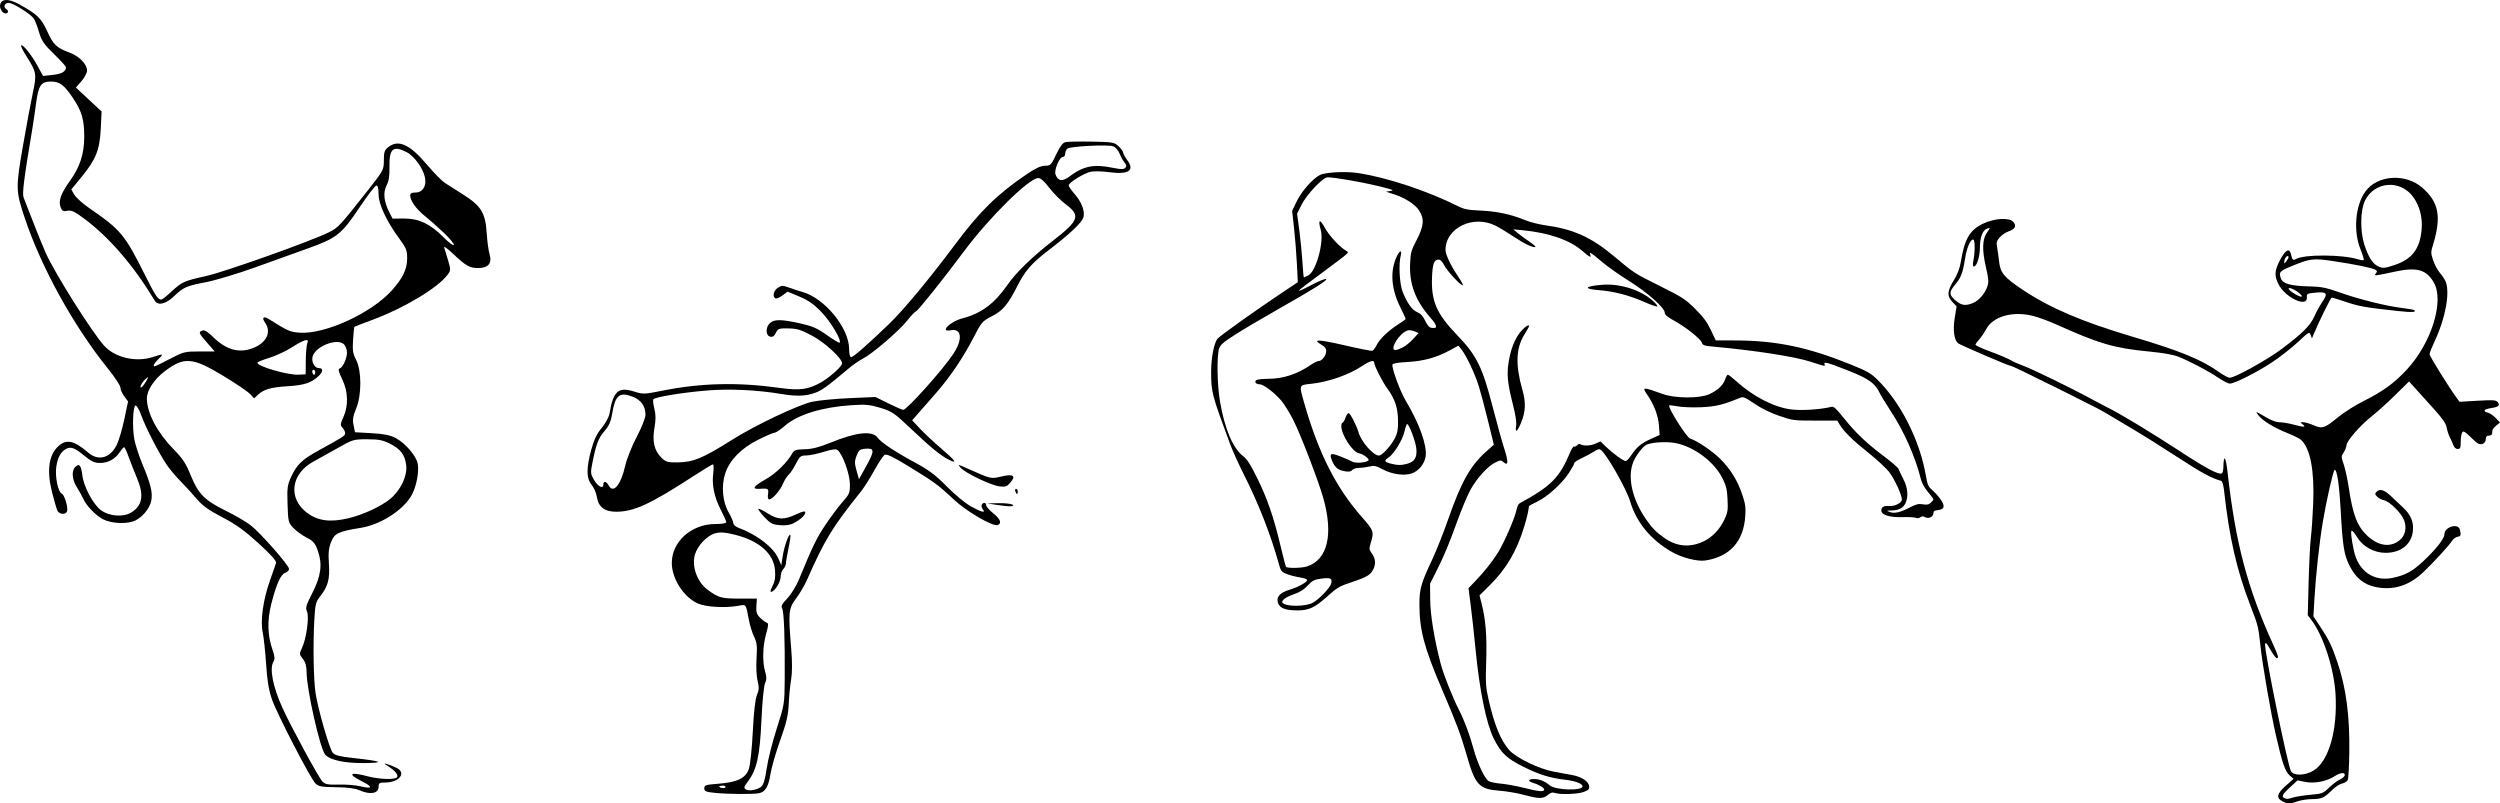 <?xml version="1.0" encoding="UTF-8" standalone="no"?>
<!-- Created with Inkscape (http://www.inkscape.org/) -->

<svg
   xmlns:dc="http://purl.org/dc/elements/1.1/"
   xmlns:cc="http://creativecommons.org/ns#"
   xmlns:rdf="http://www.w3.org/1999/02/22-rdf-syntax-ns#"
   xmlns:svg="http://www.w3.org/2000/svg"
   xmlns="http://www.w3.org/2000/svg"
   xmlns:sodipodi="http://sodipodi.sourceforge.net/DTD/sodipodi-0.dtd"
   xmlns:inkscape="http://www.inkscape.org/namespaces/inkscape"
   width="317.442mm"
   height="102.012mm"
   viewBox="0 0 317.442 102.012"
   version="1.1"
   id="svg1881"
   inkscape:version="0.91 r13725"
   sodipodi:docname="capoeira-isolated.svg">
  <defs
     id="defs1875">
    <linearGradient
       id="linearGradient4416">
      <stop
         id="stop4418"
         offset="0"
         style="stop-color:#ffffff;stop-opacity:0.2;" />
      <stop
         style="stop-color:#ffffff;stop-opacity:0.7;"
         offset="0.5"
         id="stop4424" />
      <stop
         id="stop4420"
         offset="1"
         style="stop-color:#ffffff;stop-opacity:0.2;" />
    </linearGradient>
    <linearGradient
       id="linearGradient4430">
      <stop
         id="stop4432"
         offset="0"
         style="stop-color:#d8b880;stop-opacity:1;" />
      <stop
         style="stop-color:#e9d7b8;stop-opacity:1;"
         offset="0.5"
         id="stop4438" />
      <stop
         id="stop4434"
         offset="1"
         style="stop-color:#d8b880;stop-opacity:1;" />
    </linearGradient>
    <linearGradient
       id="linearGradient4440">
      <stop
         id="stop4442"
         offset="0"
         style="stop-color:#cccccc;stop-opacity:1;" />
      <stop
         id="stop4444"
         offset="1"
         style="stop-color:#eeeeee;stop-opacity:1;" />
    </linearGradient>
    <linearGradient
       id="linearGradient4450">
      <stop
         id="stop4452"
         offset="0"
         style="stop-color:#dba27c;stop-opacity:1;" />
      <stop
         id="stop4454"
         offset="1"
         style="stop-color:#c87137;stop-opacity:1;" />
    </linearGradient>
    <linearGradient
       id="linearGradient4386">
      <stop
         id="stop4388"
         offset="0"
         style="stop-color:#ffffff;stop-opacity:0.3;" />
      <stop
         id="stop4390"
         offset="1"
         style="stop-color:#ffffff;stop-opacity:0;" />
    </linearGradient>
    <linearGradient
       id="linearGradient4374">
      <stop
         id="stop4376"
         offset="0"
         style="stop-color:#bd9566;stop-opacity:1;" />
      <stop
         id="stop4378"
         offset="1"
         style="stop-color:#60472a;stop-opacity:1;" />
    </linearGradient>
    <linearGradient
       id="linearGradient4289">
      <stop
         id="stop4291"
         offset="0"
         style="stop-color:#939393;stop-opacity:1;" />
      <stop
         id="stop4293"
         offset="1"
         style="stop-color:#000000;stop-opacity:1;" />
    </linearGradient>
    <linearGradient
       id="linearGradient4400">
      <stop
         id="stop4402"
         offset="0"
         style="stop-color:#b88e80;stop-opacity:1;" />
      <stop
         style="stop-color:#a07466;stop-opacity:1;"
         offset="0.5"
         id="stop4414" />
      <stop
         id="stop4404"
         offset="1"
         style="stop-color:#674439;stop-opacity:1;" />
    </linearGradient>
    <pattern
       id="WMFhbasepattern"
       patternUnits="userSpaceOnUse"
       width="6"
       height="6"
       x="0"
       y="0" />
    <pattern
       id="WMFhbasepattern-3"
       patternUnits="userSpaceOnUse"
       width="6"
       height="6"
       x="0"
       y="0" />
    <pattern
       id="WMFhbasepattern-6"
       patternUnits="userSpaceOnUse"
       width="6"
       height="6"
       x="0"
       y="0" />
    <pattern
       id="WMFhbasepattern-7"
       patternUnits="userSpaceOnUse"
       width="6"
       height="6"
       x="0"
       y="0" />
  </defs>
  <sodipodi:namedview
     id="base"
     pagecolor="#ffffff"
     bordercolor="#666666"
     borderopacity="1.0"
     inkscape:pageopacity="0.0"
     inkscape:pageshadow="2"
     inkscape:zoom="0.7"
     inkscape:cx="476.91755"
     inkscape:cy="49.688849"
     inkscape:document-units="mm"
     inkscape:current-layer="layer1"
     showgrid="false"
     objecttolerance="1"
     guidetolerance="2"
     inkscape:window-width="1916"
     inkscape:window-height="1035"
     inkscape:window-x="4"
     inkscape:window-y="1"
     inkscape:window-maximized="1"
     fit-margin-top="0"
     fit-margin-left="0"
     fit-margin-right="0"
     fit-margin-bottom="0"
     showguides="true"
     inkscape:guide-bbox="true" />
  <g
     inkscape:label="Camada 1"
     inkscape:groupmode="layer"
     id="layer1"
     transform="translate(8.334,10.28)">
    <path
       id="path1648"
       style="fill:#000000;stroke-width:0.044"
       d="m 169.787,33.831 c 0.362,-0.185 0.96,-0.67 1.33,-1.08 l 0.672,-0.744 -0.51,-0.216 c -0.28,-0.119 -0.667,-0.172 -0.858,-0.119 -1.032,0.288 -2.411,2.495 -1.559,2.495 0.147,0 0.564,-0.151 0.926,-0.335 z m 0.592,14.77 c 0.92,-0.255 1.244,-0.819 1.125,-1.954 -0.093,-0.891 -0.922,-3.083 -1.166,-3.083 -0.068,0 -0.22,0.43 -0.337,0.955 -0.236,1.054 -1.333,2.844 -2.019,3.293 -0.594,0.389 -0.545,0.56 0.22,0.763 0.884,0.235 1.402,0.241 2.177,0.029 z m 37.66,9.833 c 1.097,-0.533 2.043,-1.548 2.623,-2.815 0.385,-0.842 0.427,-1.128 0.363,-2.479 -0.061,-1.279 -0.164,-1.712 -0.632,-2.662 -1.025,-2.081 -3.547,-3.996 -5.911,-4.487 -1.103,-0.229 -3.02,-0.13 -3.729,0.193 -0.471,0.214 -1.298,1.271 -1.668,2.13 -0.808,1.875 -0.218,4.685 1.519,7.243 0.807,1.188 1.322,1.717 2.429,2.491 1.571,1.099 3.27,1.231 5.006,0.387 z m -50.391,3.205 c 2.597,-0.87 3.347,-4.039 2.05,-8.665 -0.61,-2.174 -2.913,-8.162 -3.825,-9.944 -0.469,-0.916 -1.141,-2.002 -1.493,-2.414 -0.902,-1.054 -2.275,-2.099 -2.758,-2.099 -0.493,0 -0.742,-0.328 -0.409,-0.539 0.132,-0.084 0.777,-0.153 1.433,-0.155 1.953,-0.006 3.709,-0.574 5.451,-1.767 0.4,-0.274 0.857,-0.498 1.016,-0.498 0.409,0 0.941,-0.699 0.948,-1.245 0.008,-0.349 -0.148,-0.552 -0.629,-0.836 -1.195,-0.705 -0.347,-0.678 2.984,0.093 1.819,0.422 3.401,0.732 3.516,0.689 0.115,-0.041 0.364,-0.379 0.551,-0.747 0.4,-0.785 1.481,-1.814 2.763,-2.631 0.503,-0.321 0.914,-0.621 0.914,-0.668 0,-0.047 -0.316,-0.724 -0.702,-1.505 -1.16,-2.343 -1.306,-4.592 -0.421,-6.457 0.372,-0.785 0.68,-0.818 0.485,-0.053 -0.282,1.108 -0.141,3.628 0.26,4.61 0.59,1.446 1.193,2.28 1.849,2.554 0.438,0.183 0.707,0.476 1,1.09 0.288,0.602 0.517,0.856 0.813,0.898 0.807,0.115 0.764,-0.249 -0.154,-1.297 -1.914,-2.185 -2.697,-4.283 -2.573,-6.889 0.066,-1.392 0.139,-1.653 0.823,-2.96 0.937,-1.789 1.012,-2.709 0.307,-3.774 -0.526,-0.795 -1.798,-1.602 -3.25,-2.064 l -0.955,-0.304 0.607,-0.095 c 0.513,-0.08 0.258,-0.179 -1.655,-0.641 -2.127,-0.514 -5.487,-1.091 -6.349,-1.091 -0.597,0 -2.634,2.143 -3.312,3.483 l -0.571,1.129 0.282,2.088 c 0.154,1.149 0.334,2.969 0.398,4.046 0.064,1.077 0.149,1.958 0.188,1.958 0.04,0 0.293,-0.115 0.563,-0.255 0.985,-0.509 2.006,-4.222 1.58,-5.744 -0.377,-1.348 -0.132,-1.501 0.505,-0.315 0.531,0.988 1.906,2.478 2.702,2.927 0.295,0.166 0.298,0.204 0.042,0.46 -0.154,0.154 -1.574,1.234 -3.157,2.4 -1.583,1.166 -2.877,2.151 -2.877,2.188 0,0.113 0.548,-0.13 1.884,-0.835 0.701,-0.37 1.406,-0.647 1.566,-0.615 0.353,0.07 -1.619,1.311 -6.262,3.939 -1.851,1.048 -4.208,2.442 -5.236,3.098 -1.55,0.988 -1.905,1.297 -2.077,1.801 -0.304,0.893 -0.253,4.505 0.093,6.588 0.591,3.554 1.647,6.065 2.977,7.08 0.481,0.367 0.914,1.044 1.749,2.734 1.295,2.621 2.101,4.951 2.958,8.552 0.34,1.425 0.659,2.658 0.71,2.741 0.134,0.217 2.007,0.185 2.7,-0.047 z m 0.682,4.634 c 0.775,-0.401 2.23,-1.912 2.368,-2.458 0.164,-0.655 -0.09,-0.781 -1.256,-0.621 -0.914,0.125 -1.122,0.231 -1.729,0.878 -0.498,0.531 -1.001,0.844 -1.805,1.122 -1.045,0.361 -1.631,0.83 -1.368,1.093 0.475,0.476 2.862,0.467 3.791,-0.018 z m 42.111,-38.214 c -1.868,-0.829 -3.854,-1.349 -5.697,-1.49 -2.087,-0.161 -1.901,-0.507 0.371,-0.689 2.244,-0.18 4.865,0.648 6.423,2.031 0.389,0.345 0.634,0.667 0.545,0.716 -0.09,0.047 -0.828,-0.207 -1.642,-0.567 z M 184.181,43.782 c 0.07,-0.442 -0.066,-1.327 -0.422,-2.741 -0.708,-2.814 -0.798,-3.869 -0.482,-5.632 0.297,-1.658 0.889,-2.995 1.688,-3.812 0.51,-0.522 0.856,-0.707 0.856,-0.458 0,0.058 -0.279,0.556 -0.619,1.107 -1.043,1.69 -1.12,3.844 -0.245,6.903 0.47,1.643 0.439,2.775 -0.112,4.152 -0.502,1.255 -0.825,1.488 -0.665,0.48 z m 3.555,46.181 c 0,-0.231 -0.691,-0.632 -1.523,-0.882 -0.593,-0.179 -0.468,-0.443 0.21,-0.443 0.719,0 1.417,0.276 2.009,0.795 0.715,0.626 4.177,0.737 4.177,0.133 0,-0.337 -0.91,-0.686 -2.175,-0.833 -1.947,-0.227 -3.301,-0.644 -5.293,-1.632 -2.145,-1.064 -2.856,-1.733 -3.781,-3.557 -0.952,-1.878 -1.814,-6.063 -2.322,-11.263 -0.192,-1.962 -0.474,-4.536 -0.628,-5.72 l -0.279,-2.153 0.856,-0.893 c 1.143,-1.191 2.121,-2.42 2.882,-3.622 0.766,-1.208 2.197,-4.505 2.359,-5.433 0.065,-0.373 0.235,-0.742 0.377,-0.82 4.034,-2.202 5.085,-3.261 6.427,-6.477 0.193,-0.462 0.422,-0.795 0.509,-0.741 0.087,0.053 0.254,-0.023 0.372,-0.159 0.117,-0.142 0.294,-0.207 0.393,-0.146 0.402,0.249 1.3,0.224 1.92,-0.053 l 0.659,-0.294 0.733,0.704 c 0.885,0.851 2.185,1.791 2.476,1.791 0.116,0 0.427,-0.326 0.691,-0.724 0.699,-1.057 1.26,-1.524 2.506,-2.087 l 1.111,-0.502 -0.085,-1.188 c -0.089,-1.246 -0.629,-2.673 -1.475,-3.899 -0.713,-1.033 -0.607,-1.04 1.949,-0.116 1.575,0.57 4.704,0.581 5.917,0.023 1.084,-0.499 1.762,-1.137 2.011,-1.89 0.105,-0.319 0.263,-0.581 0.35,-0.581 0.087,0 0.576,0.378 1.087,0.841 2.135,1.933 4.742,3.276 6.919,3.564 1.309,0.173 3.844,0.012 5.135,-0.331 0.292,-0.077 0.595,0.199 1.592,1.447 1.494,1.871 2.899,3.204 5.153,4.891 0.937,0.701 1.743,1.406 1.791,1.566 0.047,0.161 0.318,0.732 0.599,1.271 0.584,1.119 0.674,2.29 0.241,3.126 -0.304,0.587 -0.845,0.849 -1.787,0.865 -0.605,0.012 -0.617,0.023 -0.206,0.185 0.59,0.235 1.365,0.065 2.555,-0.56 0.812,-0.427 1.121,-0.504 1.668,-0.411 0.511,0.086 0.752,0.041 1.009,-0.192 0.186,-0.168 0.337,-0.367 0.337,-0.442 0,-0.075 -0.311,-0.495 -0.691,-0.934 -0.389,-0.45 -0.77,-1.119 -0.873,-1.533 -0.723,-2.918 -2.142,-6.13 -3.876,-8.77 -0.618,-0.941 -1.255,-1.991 -1.415,-2.334 -0.535,-1.143 -1.425,-1.773 -3.848,-2.728 -2.793,-1.1 -3.263,-1.228 -3.119,-0.853 0.113,0.296 0.136,0.299 -1.754,-0.312 -2.055,-0.664 -7.163,-1.455 -12.497,-1.934 -1.02,-0.092 -1.205,-0.161 -1.334,-0.5 -0.196,-0.514 -2.043,-1.976 -3.528,-2.792 -0.847,-0.466 -1.175,-0.743 -1.175,-0.995 0,-0.628 -2.214,-2.597 -4.554,-4.05 -1.213,-0.753 -2.779,-1.863 -3.481,-2.465 -1.313,-1.128 -1.599,-1.298 -1.425,-0.846 0.163,0.425 -0.096,0.304 -0.942,-0.441 -1.627,-1.432 -4.282,-2.358 -7.696,-2.685 l -1.131,-0.109 0.522,0.447 c 0.287,0.247 0.939,0.727 1.448,1.069 0.509,0.341 0.886,0.66 0.838,0.708 -0.19,0.19 -1.374,-0.361 -2.736,-1.273 -0.788,-0.528 -1.826,-1.159 -2.308,-1.402 -2.848,-1.443 -6.381,0.262 -6.376,3.076 10e-4,0.575 0.673,1.995 1.568,3.313 0.398,0.586 0.681,1.107 0.629,1.158 -0.165,0.165 -1.974,-1.773 -2.358,-2.527 -0.234,-0.459 -0.49,-0.726 -0.694,-0.726 -0.6,0 -0.787,0.494 -0.858,2.259 -0.121,3.016 0.581,4.628 3.199,7.343 2.464,2.556 3.201,4.045 4.504,9.106 0.517,2.01 1.18,4.397 1.472,5.305 0.547,1.7 0.509,2.257 -0.116,1.692 -0.296,-0.267 -0.366,-0.263 -1.047,0.074 -0.941,0.466 -2.295,1.953 -3.118,3.425 -0.357,0.638 -1.091,2.375 -1.63,3.86 -1.173,3.227 -1.685,4.451 -2.727,6.527 l -0.786,1.565 0.016,2.009 c 0.016,1.945 0.51,4.981 1.334,8.161 0.334,1.29 1.516,4.28 2.274,5.756 0.73,1.42 1.366,3.12 1.922,5.134 0.5,1.811 1.39,3.691 1.896,4.005 0.193,0.12 0.898,0.266 1.568,0.325 0.67,0.06 1.962,0.295 2.871,0.524 1.966,0.495 2.61,0.547 2.61,0.213 z m -2.61,0.676 c -0.814,-0.219 -2.194,-0.452 -3.067,-0.518 -2.595,-0.196 -3.077,-0.719 -4.157,-4.508 -0.737,-2.585 -1.269,-4.002 -3.178,-8.461 -2.234,-5.218 -2.825,-7.462 -2.825,-10.731 0,-1.906 0.214,-2.652 1.62,-5.639 0.521,-1.107 1.437,-3.417 2.036,-5.134 1.651,-4.734 2.807,-6.795 4.809,-8.58 l 0.987,-0.88 -0.737,-3.009 c -0.405,-1.655 -0.931,-3.635 -1.168,-4.401 -0.483,-1.559 -1.595,-3.919 -2.2,-4.673 l -0.398,-0.496 -1.125,0.612 c -1.67,0.908 -3.295,1.352 -5.361,1.465 -1.202,0.065 -1.827,0.171 -1.883,0.315 -0.143,0.373 0.969,3.416 1.682,4.604 1.732,2.885 2.734,5.693 2.527,7.079 -0.141,0.941 -0.906,1.867 -1.779,2.155 -0.966,0.319 -2.478,0.107 -3.65,-0.511 -0.9,-0.476 -1.094,-0.517 -1.711,-0.37 -0.383,0.091 -0.98,0.168 -1.327,0.17 -0.355,0.002 -0.73,0.123 -0.856,0.276 -0.17,0.205 -0.399,0.242 -0.935,0.155 -0.846,-0.138 -1.26,-0.47 -1.6,-1.284 -0.413,-0.989 -0.233,-1.098 1.012,-0.608 0.603,0.237 1.292,0.54 1.532,0.672 0.432,0.238 1.759,0.137 2.051,-0.157 0.179,-0.181 -0.642,-0.795 -1.216,-0.91 -0.811,-0.162 -2.228,-2.352 -2.228,-3.442 0,-0.242 0.072,-0.44 0.16,-0.44 0.088,0 0.251,-0.274 0.362,-0.609 0.11,-0.335 0.293,-0.608 0.405,-0.607 0.201,0.002 1.018,1.584 1.257,2.434 0.338,1.199 1.879,2.958 2.591,2.958 0.4,0 1.582,-1.291 2.042,-2.229 0.322,-0.657 0.397,-1.088 0.384,-2.209 -0.016,-1.619 -0.398,-2.764 -1.347,-4.056 -0.64,-0.872 -1.678,-2.911 -1.678,-3.297 -1.6e-4,-0.381 -0.546,-0.235 -1.506,0.402 -1.728,1.147 -4.288,2.042 -6.526,2.28 -1.544,0.165 -1.522,0.103 -0.854,2.442 1.812,6.35 4.053,10.774 7.349,14.509 1.473,1.669 1.527,1.827 1.111,3.209 -0.234,0.777 -0.228,0.873 0.075,1.3 0.495,0.695 0.581,1.275 0.292,1.967 -0.33,0.789 -0.791,1.085 -2.668,1.711 -1.757,0.587 -1.935,0.691 -3.399,2.005 -1.396,1.252 -2.199,1.621 -3.532,1.625 -1.552,0.006 -2.266,-0.244 -2.529,-0.879 -0.32,-0.773 0.171,-1.365 1.444,-1.743 1.023,-0.304 2.216,-0.952 2.216,-1.205 0,-0.165 -0.285,-0.261 -1.292,-0.431 -0.376,-0.064 -0.983,-0.236 -1.349,-0.382 -0.598,-0.24 -0.694,-0.367 -0.937,-1.248 -1.015,-3.684 -2.562,-7.641 -4.431,-11.336 -0.654,-1.292 -1.435,-3.015 -1.737,-3.829 -2.37,-6.397 -2.434,-6.643 -2.432,-9.311 10e-4,-1.755 0.38,-3.646 0.829,-4.149 0.358,-0.401 4.623,-3.446 7.848,-5.604 l 2.329,-1.559 -0.118,-2.349 c -0.065,-1.292 -0.227,-3.328 -0.361,-4.525 l -0.243,-2.175 0.593,-1.231 c 0.612,-1.269 1.997,-2.844 2.924,-3.323 0.71,-0.367 3.328,-0.495 4.938,-0.242 3.667,0.576 8.719,2.257 12.582,4.186 0.823,0.411 1.239,0.491 2.959,0.574 2.083,0.1 3.798,0.474 5.663,1.235 0.578,0.236 1.685,0.516 2.46,0.622 3.58,0.49 5.853,1.512 8.745,3.933 2.638,2.208 2.463,2.095 5.938,3.835 2.787,1.395 3.147,1.631 4.383,2.86 1.025,1.021 1.496,1.656 1.977,2.669 l 0.631,1.329 2.374,0.001 c 5.267,0.006 9.313,0.843 14.817,3.076 1.996,0.81 2.489,1.089 3.277,1.853 2.961,2.873 5.419,7.697 6.193,12.157 0.222,1.276 0.311,1.478 0.867,1.957 0.341,0.294 0.826,0.844 1.078,1.223 0.54,0.813 0.413,1.196 -0.425,1.28 -0.403,0.041 -0.548,0.142 -0.548,0.386 0,0.467 -0.597,0.757 -1.055,0.511 -0.266,-0.142 -0.424,-0.139 -0.607,0.012 -0.145,0.12 -0.375,0.15 -0.554,0.07 -0.169,-0.075 -0.938,-0.115 -1.709,-0.09 -1.638,0.053 -2.687,-0.274 -2.687,-0.838 0,-0.451 0.289,-0.616 0.992,-0.569 0.72,0.047 1.618,-0.405 1.618,-0.817 0,-0.585 -0.899,-2.545 -1.591,-3.466 -0.378,-0.505 -1.609,-1.649 -2.734,-2.542 -1.956,-1.554 -3.057,-2.645 -3.619,-3.588 l -0.259,-0.435 -2.816,-0.002 c -2.754,-0.002 -2.854,-0.018 -4.556,-0.602 -1.137,-0.392 -2.222,-0.924 -3.133,-1.537 -1.317,-0.887 -1.421,-0.926 -1.915,-0.723 -2.095,0.862 -3.027,1.085 -4.873,1.166 -1.069,0.047 -2.369,-7e-4 -2.944,-0.109 -0.567,-0.106 -1.062,-0.161 -1.1,-0.123 -0.225,0.225 2.202,4.079 2.651,4.211 0.838,0.245 2.838,1.594 3.82,2.576 1.322,1.322 2.194,2.736 2.801,4.543 0.393,1.169 0.454,1.598 0.384,2.696 -0.207,3.244 -1.964,5.201 -5.089,5.668 -0.977,0.145 -2.917,-0.344 -4.171,-1.053 -2.715,-1.535 -4.563,-3.764 -5.367,-6.472 -0.454,-1.529 -2.894,-5.837 -3.67,-6.482 -0.239,-0.198 -0.377,-0.171 -0.932,0.186 -0.358,0.23 -1.063,0.606 -1.565,0.835 -0.502,0.229 -0.914,0.505 -0.914,0.614 0,0.109 -0.308,0.672 -0.686,1.253 -0.882,1.357 -2.779,3.068 -4.056,3.659 -0.55,0.254 -1.007,0.508 -1.015,0.563 -0.124,0.868 -0.245,1.376 -0.621,2.623 -0.925,3.068 -2.26,5.335 -4.374,7.429 l -1.285,1.272 0.28,1.117 c 0.506,2.019 0.667,4.081 0.565,7.272 -0.09,2.812 -0.062,3.237 0.309,4.873 0.728,3.207 1.548,5.198 2.635,6.401 0.896,0.992 3.776,2.38 5.651,2.725 0.806,0.148 1.872,0.345 2.368,0.437 1.154,0.214 2.039,0.799 2.108,1.392 0.045,0.383 -0.053,0.492 -0.656,0.734 -0.749,0.3 -3.104,0.376 -3.747,0.122 -0.251,-0.099 -0.486,-0.023 -0.84,0.273 -0.605,0.505 -1.12,0.501 -3.076,-0.023 z"
       inkscape:connector-curvature="0" />
    <path
       id="path1674"
       style="fill:#000000;stroke-width:0.056"
       d="m 47.944,19.205 c -0.793,-0.747 -1.871,-1.698 -2.394,-2.114 -1.023,-0.812 -1.797,-1.903 -1.799,-2.533 0,-0.284 0.178,-0.39 0.663,-0.39 0.906,0 1.423,-0.795 1.221,-1.876 -0.22,-1.171 -1.363,-2.759 -2.349,-3.262 -1.703,-0.869 -2.21,-0.434 -2.166,1.858 0.024,1.153 -0.082,1.823 -0.365,2.366 -0.464,0.89 -0.353,2.048 0.322,3.371 l 0.436,0.855 1.456,-0.012 c 1.878,-0.012 3.347,0.686 5.017,2.379 0.674,0.683 1.264,1.123 1.313,0.977 0.047,-0.145 -0.561,-0.876 -1.354,-1.622 z M 13.229,35.296 c 1.728,-0.904 1.899,-0.948 3.758,-0.948 l 1.948,0 -0.972,-1.111 c -1.088,-1.244 -1.127,-1.346 -0.598,-1.549 0.259,-0.099 0.689,0.166 1.394,0.858 1.714,1.684 3.446,2.098 5.282,1.264 1.54,-0.699 2.074,-1.985 1.289,-3.106 -0.456,-0.652 -0.216,-0.9 0.46,-0.476 2.445,1.534 2.7,1.647 3.912,1.735 3.21,0.232 9.11,-2.468 11.71,-5.361 1.413,-1.572 1.954,-2.705 1.954,-4.093 0,-0.995 -0.123,-1.306 -0.973,-2.455 -1.626,-2.2 -2.659,-4.405 -2.659,-5.676 0,-0.735 -0.094,-1.102 -0.278,-1.101 -0.154,0.001 -1.135,1.281 -2.182,2.843 -2.251,3.36 -2.84,3.826 -6.494,5.137 -1.391,0.499 -4.385,1.575 -6.654,2.391 -2.269,0.816 -5.1,1.671 -6.292,1.899 -2.519,0.482 -2.877,0.64 -4.084,1.801 -1.022,0.982 -2.031,1.217 -2.424,0.564 -2.724,-4.52 -5.796,-8.082 -9.044,-10.486 -1.164,-0.862 -1.561,-1.042 -2.07,-0.94 -0.53,0.106 -0.664,0.035 -0.852,-0.46 -0.299,-0.787 0.028,-1.719 1.16,-3.299 C 1.817,10.92 2.349,9.302 2.361,7.143 c 0.012,-2.226 -0.291,-3.268 -1.453,-5.009 -1.077,-1.612 -1.678,-2.06 -2.766,-2.06 -1.252,0 -1.586,0.476 -1.882,2.68 -0.142,1.064 -0.352,2.487 -0.464,3.162 -1.112,6.648 -1.33,8.371 -1.127,8.906 0.975,2.565 2.32,5.926 2.802,7.007 1.173,2.626 5.897,10.12 7.451,11.822 1.39,1.522 4.139,2.118 6.279,1.363 0.525,-0.185 0.989,-0.303 1.031,-0.261 0.041,0.041 -0.175,0.311 -0.481,0.599 -0.513,0.482 -0.717,0.891 -0.444,0.891 0.061,0 0.927,-0.426 1.923,-0.948 z m 18.391,1.454 c -0.226,-0.227 -0.414,0.115 -0.228,0.415 0.141,0.227 0.193,0.227 0.269,9.36e-4 0.053,-0.155 0.036,-0.342 -0.041,-0.417 z m -1.126,-1.287 c 0.012,-0.981 0.098,-1.959 0.194,-2.174 0.294,-0.654 -0.407,-0.467 -1.918,0.509 -0.766,0.495 -2.073,1.107 -2.906,1.36 -0.833,0.253 -1.514,0.535 -1.514,0.625 0,0.466 3.881,1.586 5.237,1.512 l 0.889,-0.047 z m -20.311,2.732 c 0.375,-0.641 0.379,-0.688 0.036,-0.409 -0.471,0.384 -0.896,1.133 -0.643,1.133 0.101,0 0.374,-0.326 0.607,-0.725 z m 25.704,17.337 c 1.853,-0.437 4.145,-1.496 5.318,-2.457 1.322,-1.083 2.193,-2.904 2.04,-4.263 -0.15,-1.326 -0.707,-2.068 -2.071,-2.757 -0.903,-0.456 -1.427,-0.557 -2.887,-0.557 -1.738,0 -1.836,0.029 -3.791,1.144 -1.104,0.63 -2.454,1.382 -3,1.672 -2.885,1.534 -3.3,4.656 -0.866,6.504 1.374,1.043 2.952,1.257 5.258,0.713 z m 1.395,34.526 c -0.523,-0.237 -1.497,-0.363 -2.948,-0.381 -1.85,-0.023 -2.233,-0.093 -2.61,-0.474 -0.658,-0.664 -4.866,-8.793 -5.514,-10.652 -0.416,-1.194 -0.612,-2.365 -0.754,-4.511 -0.105,-1.594 -0.3,-3.4 -0.43,-4.012 -0.319,-1.496 0.047,-4.129 0.912,-6.58 0.368,-1.043 0.721,-2.053 0.783,-2.246 0.076,-0.236 -0.648,-1.047 -2.21,-2.476 -1.783,-1.632 -2.854,-2.403 -4.614,-3.323 -1.719,-0.899 -2.522,-1.472 -3.212,-2.292 -0.506,-0.602 -1.428,-1.607 -2.047,-2.235 -0.619,-0.628 -1.433,-1.593 -1.807,-2.145 -0.981,-1.447 -2.646,-4.678 -3.218,-6.247 -0.271,-0.742 -0.603,-1.313 -0.738,-1.269 -0.337,0.112 -0.43,2.787 -0.149,4.307 0.126,0.682 0.593,2.11 1.038,3.172 1.036,2.475 1.304,3.571 1.116,4.571 -0.178,0.952 -1.028,2.031 -1.992,2.529 -0.964,0.499 -3.011,0.437 -4.111,-0.124 -0.954,-0.487 -2.169,-1.751 -2.57,-2.673 -0.14,-0.322 -0.49,-0.952 -0.777,-1.399 -0.613,-0.952 -0.707,-2.08 -0.216,-2.572 0.509,-0.509 0.756,-0.225 0.906,1.043 0.169,1.429 1.348,3.659 2.33,4.408 1.06,0.809 2.863,0.951 3.904,0.307 1.406,-0.869 1.62,-2.217 0.696,-4.38 -0.314,-0.736 -0.778,-1.915 -1.03,-2.62 -0.252,-0.705 -0.519,-1.282 -0.594,-1.282 -0.074,4.08e-4 -0.33,0.291 -0.567,0.646 -0.589,0.879 -1.475,1.361 -2.505,1.361 -0.675,0 -1.093,-0.191 -1.927,-0.88 -1.263,-1.044 -1.764,-1.235 -2.375,-0.908 -0.667,0.357 -1.069,1.095 -1.242,2.282 -0.176,1.213 0.226,3.205 0.682,3.38 0.354,0.136 0.86,1.824 0.684,2.282 -0.169,0.439 -0.971,0.387 -1.209,-0.079 -0.109,-0.214 -0.422,-1.278 -0.695,-2.363 -0.691,-2.751 -0.424,-4.709 0.797,-5.84 1.024,-0.949 2,-0.738 3.824,0.829 1.274,1.094 2.788,0.666 3.605,-1.02 0.264,-0.546 0.693,-2.005 0.954,-3.243 l 0.474,-2.25 -0.485,-0.657 c -0.267,-0.361 -0.485,-0.857 -0.485,-1.102 0,-0.245 -0.711,-1.328 -1.581,-2.406 -4.358,-5.405 -8.457,-12.824 -10.563,-19.118 -1.153,-3.445 -1.162,-3.811 -0.236,-9.155 0.446,-2.576 1.013,-5.619 1.26,-6.762 0.51,-2.368 0.464,-2.634 -0.805,-4.618 -0.446,-0.697 -0.753,-1.325 -0.682,-1.396 0.198,-0.197 1.356,1.257 2.106,2.643 l 0.67,1.239 1.253,-0.138 c 1.143,-0.126 1.653,-0.424 1.662,-0.973 0.002,-0.106 -0.681,-0.859 -1.518,-1.672 -1.293,-1.258 -1.58,-1.68 -1.914,-2.818 -0.216,-0.736 -0.51,-1.496 -0.653,-1.689 -0.471,-0.633 -2.641,-1.989 -3.184,-1.989 -0.537,0 -0.741,0.513 -0.309,0.78 0.334,0.207 0.269,0.557 -0.104,0.557 -0.421,0 -0.827,-0.756 -0.651,-1.212 0.264,-0.688 1.131,-0.653 2.48,0.099 2.233,1.247 2.72,1.724 3.497,3.43 0.767,1.684 1.141,2.034 2.855,2.674 1.191,0.445 2.18,1.473 2.18,2.266 0,0.293 -0.32,0.897 -0.711,1.343 l -0.711,0.81 1.634,1.521 1.634,1.521 -0.106,2.205 c -0.129,2.671 -0.626,3.905 -2.482,6.162 L 0.719,13.774 1.107,14.445 c 0.213,0.369 1.09,1.154 1.949,1.743 3.944,2.708 4.458,3.328 7.024,8.461 1.307,2.614 1.636,3.11 2.072,3.118 0.098,0.002 0.649,-0.434 1.226,-0.969 1.391,-1.289 1.648,-1.406 4.449,-2.027 2.397,-0.532 13.484,-4.48 15.623,-5.564 1.182,-0.599 1.361,-0.791 4.821,-5.186 2.112,-2.683 2.135,-2.725 2.135,-3.942 0,-1.063 0.079,-1.293 0.588,-1.692 1.259,-0.99 2.714,-0.327 4.868,2.22 0.878,1.039 1.909,2.09 2.29,2.335 0.381,0.245 1.453,0.929 2.381,1.519 2.236,1.42 2.773,2.311 2.935,4.864 0.065,1.027 0.23,2.244 0.365,2.703 0.336,1.137 -0.171,1.729 -1.481,1.729 -1.055,0 -1.552,-0.289 -3.224,-1.872 -0.661,-0.626 -1.14,-0.959 -1.063,-0.74 0.077,0.22 0.302,0.959 0.501,1.643 0.347,1.194 0.344,1.269 -0.075,1.831 -1.238,1.659 -5.535,4.235 -9.532,5.715 -1.226,0.454 -2.258,0.852 -2.292,0.884 -0.036,0.035 -0.11,0.778 -0.168,1.658 -0.089,1.347 -0.028,1.749 0.385,2.539 0.715,1.368 0.717,4.458 0.004,6.188 -0.404,0.981 -0.471,1.415 -0.325,2.118 l 0.183,0.884 2.109,0.12 c 1.557,0.089 2.35,0.247 3.03,0.604 1.26,0.662 2.668,2.308 2.831,3.311 0.165,1.02 -0.154,2.731 -0.715,3.831 -0.984,1.928 -3.93,3.858 -6.526,4.275 -2.847,0.457 -3.322,0.684 -3.764,1.797 -0.312,0.785 -0.372,1.387 -0.279,2.786 0.131,1.964 -0.119,2.866 -1.157,4.176 -0.509,0.642 -0.593,0.996 -0.699,2.959 -0.172,3.152 -0.096,7.55 0.158,9.254 0.301,2.024 1.762,7.091 2.189,7.593 0.269,0.317 0.887,0.474 2.583,0.659 3.677,0.401 4.156,0.618 1.419,0.644 -2.5,0.023 -4.339,-0.372 -4.962,-1.068 -0.652,-0.729 -2.367,-8.328 -2.367,-10.485 0,-0.76 -0.14,-1.251 -0.478,-1.681 -0.46,-0.585 -0.464,-0.636 -0.105,-1.388 0.56,-1.175 0.942,-3.944 0.636,-4.616 -0.213,-0.468 -0.12,-0.796 0.666,-2.334 1.124,-2.199 1.318,-3.69 0.705,-5.397 -0.35,-0.975 -0.566,-1.227 -1.42,-1.663 -0.554,-0.283 -1.308,-0.831 -1.676,-1.218 -0.642,-0.675 -0.672,-0.798 -0.745,-3.023 -0.068,-2.081 -0.024,-2.44 0.469,-3.498 0.696,-1.508 1.394,-2.184 3.366,-3.265 3.228,-1.769 3.484,-1.934 3.486,-2.244 0,-0.175 -0.151,-0.485 -0.337,-0.691 -0.304,-0.336 -0.293,-0.474 0.106,-1.356 0.664,-1.463 0.605,-3.267 -0.156,-4.824 -0.445,-0.909 -0.535,-1.276 -0.33,-1.344 0.417,-0.138 0.942,-1.273 0.942,-2.034 0,-0.365 -0.169,-0.833 -0.375,-1.039 -0.848,-0.848 -3.662,0.252 -3.991,1.559 -0.173,0.689 0.252,1.46 0.806,1.46 0.579,0 0.55,0.445 -0.067,1.026 -0.892,0.84 -1.802,1.14 -3.843,1.267 -2.191,0.137 -3.085,0.391 -3.834,1.093 l -0.489,0.458 -0.514,-0.557 c -0.283,-0.307 -1.808,-1.34 -3.388,-2.297 -3.931,-2.379 -4.987,-2.461 -7.463,-0.578 -1.341,1.02 -2.263,2.438 -2.252,3.466 0.024,1.863 1.353,4.364 3.463,6.499 1.086,1.099 1.503,1.739 2.105,3.231 0.951,2.36 1.777,3.191 4.48,4.515 1.159,0.568 2.567,1.39 3.13,1.828 1.269,0.989 4.875,5.093 4.875,5.548 0,0.185 -0.211,0.402 -0.469,0.484 -0.575,0.183 -1.128,1.401 -1.768,3.895 -0.55,2.144 -0.505,4.029 0.138,5.887 0.294,0.849 0.322,1.184 0.124,1.502 -0.533,0.854 -0.081,3.182 1.141,5.878 1.072,2.365 4.599,8.862 5.076,9.349 0.35,0.359 0.699,0.422 2.099,0.386 0.924,-0.023 2.126,0.07 2.673,0.207 1.558,0.392 1.701,0.105 0.296,-0.592 -1.967,-0.975 -1.624,-1.284 0.725,-0.654 1.425,0.382 3.477,0.439 3.685,0.102 0.18,-0.292 -0.254,-0.828 -1.121,-1.382 -0.607,-0.387 -0.617,-0.412 -0.112,-0.27 0.307,0.086 0.84,0.301 1.184,0.476 1.266,0.644 0.318,1.844 -1.463,1.851 -0.732,0.003 -0.836,0.069 -0.836,0.537 0,0.866 -1.079,1.056 -2.453,0.433 z"
       inkscape:connector-curvature="0" />
    <path
       id="path1688"
       style="fill:#000000;stroke-width:0.047"
       d="m 282.257,22.372 c 0,-0.38 -0.475,0.023 -0.523,0.443 -0.053,0.442 -0.041,0.445 0.235,0.091 0.158,-0.201 0.288,-0.442 0.288,-0.534 z m 13.506,0.984 c 2.195,-0.741 3.189,-2.063 3.395,-4.514 0.128,-1.516 -0.254,-2.979 -1.067,-4.102 -1.626,-2.245 -4.903,-2.008 -6.123,0.443 -0.592,1.19 -0.639,3.877 -0.097,5.563 0.495,1.541 1.039,2.424 1.696,2.756 0.63,0.319 0.868,0.303 2.196,-0.145 z m -12.103,3.618 c -0.201,-0.186 -0.607,-0.439 -0.901,-0.564 -0.818,-0.346 -0.55,0.155 0.356,0.666 0.821,0.463 1.102,0.411 0.546,-0.102 z m -41.47,1.221 c 0.758,-0.317 1.528,-1.206 1.826,-2.109 0.19,-0.574 0.16,-0.96 -0.193,-2.485 -0.499,-2.16 -0.447,-3.561 0.164,-4.387 0.436,-0.589 0.43,-0.63 -0.061,-0.442 -0.516,0.197 -0.856,1.125 -0.856,2.329 0,1.193 -0.39,2.453 -0.761,2.453 -0.151,0 -0.169,-0.238 -0.06,-0.801 0.214,-1.117 0.199,-2.58 -0.028,-2.616 -0.346,-0.058 -0.824,1.048 -1.032,2.381 -0.289,1.851 -0.506,2.431 -1.244,3.314 -0.78,0.934 -0.803,1.272 -0.127,1.902 0.826,0.77 1.376,0.877 2.37,0.461 z m 43.242,59.373 c 1.933,-1.188 3.064,-5.125 2.792,-9.718 -0.192,-3.245 -1.553,-7.421 -3.065,-9.404 l -0.463,-0.607 0.113,-4.292 c 0.062,-2.36 0.191,-4.885 0.286,-5.61 0.095,-0.725 0.227,-2.675 0.294,-4.333 0.166,-4.172 -0.378,-6.98 -1.557,-8.039 -0.192,-0.173 -1.018,-0.579 -1.834,-0.903 -1.539,-0.61 -2.996,-1.502 -3.539,-2.167 -0.172,-0.211 -0.291,-0.407 -0.264,-0.434 0.028,-0.029 0.545,0.248 1.15,0.612 0.705,0.425 1.341,0.664 1.771,0.665 0.369,0.001 1.137,0.127 1.707,0.28 1.355,0.364 1.722,0.362 1.236,-0.012 -0.356,-0.269 -0.355,-0.277 0.06,-0.277 0.234,0 0.828,0.174 1.32,0.385 1.116,0.48 1.392,0.388 3.138,-1.045 0.721,-0.592 2.159,-1.501 3.195,-2.02 2.507,-1.255 3.925,-2.289 5.536,-4.037 3.096,-3.36 4.733,-8.63 3.413,-10.986 -0.94,-1.678 -2.173,-2.026 -4.993,-1.407 -2.472,0.542 -2.67,0.56 -2.39,0.22 0.209,-0.254 0.194,-0.329 -0.098,-0.485 -0.452,-0.242 -2.617,-0.68 -5.388,-1.091 -2.498,-0.371 -2.865,-0.322 -5.344,0.71 -1.41,0.587 -1.516,0.725 -1.201,1.554 0.239,0.627 1.276,0.905 3.588,0.959 1.515,0.035 2.092,0.148 3.758,0.736 2.526,0.891 5.889,1.737 7.905,1.988 0.871,0.109 1.627,0.241 1.68,0.293 0.274,0.275 -0.33,0.303 -2.169,0.102 -4.053,-0.444 -4.843,-0.582 -6.498,-1.137 -0.926,-0.31 -1.748,-0.564 -1.827,-0.564 -0.126,0 -1.614,3.013 -2.28,4.616 l -0.235,0.565 -0.168,-0.442 c -0.162,-0.428 -0.214,-0.398 -1.608,0.904 -0.792,0.74 -2.259,1.891 -3.26,2.557 -1.894,1.261 -4.802,2.728 -5.405,2.727 -0.192,-3.48e-4 -0.858,-0.345 -1.479,-0.765 -1.257,-0.849 -3.544,-2.052 -5.046,-2.653 -0.649,-0.26 -1.911,-0.483 -3.715,-0.657 -4.44,-0.428 -6.297,-0.97 -11.776,-3.435 -0.933,-0.42 -2.246,-0.904 -2.917,-1.076 -2.605,-0.667 -5.123,0.035 -5.993,1.677 -0.234,0.441 -0.635,1.028 -0.891,1.304 -0.256,0.276 -0.466,0.578 -0.466,0.67 0,0.092 0.869,0.487 1.931,0.878 1.062,0.391 2.195,0.869 2.517,1.064 0.322,0.195 0.958,0.484 1.413,0.642 1.19,0.414 6.37,2.939 9.158,4.463 0.703,0.384 1.545,0.827 1.873,0.985 1.365,0.656 5.486,3.148 8.954,5.415 3.502,2.289 5.063,3.113 5.449,2.875 0.092,-0.058 0.175,-0.417 0.182,-0.799 0.036,-1.683 0.308,-1.353 0.53,0.634 1.004,8.998 2.514,14.716 5.77,21.862 0.702,1.541 0.763,1.772 0.47,1.772 -0.103,0 -0.463,-0.487 -0.801,-1.083 -0.484,-0.853 -0.626,-0.997 -0.672,-0.679 -0.114,0.797 2.882,15.469 3.295,16.137 0.366,0.592 1.815,0.542 2.857,-0.098 z m -2.607,3.416 c 0.362,-0.113 1.362,-0.27 2.222,-0.347 1.492,-0.134 1.6,-0.175 2.355,-0.901 0.435,-0.418 1.039,-0.877 1.342,-1.019 0.304,-0.143 0.586,-0.364 0.628,-0.494 0.151,-0.463 -0.499,-0.443 -1.223,0.035 -1.024,0.677 -2.612,0.987 -3.807,0.742 l -0.939,-0.193 -0.949,0.868 c -0.964,0.881 -1.137,1.218 -0.713,1.389 0.353,0.143 0.375,0.141 1.085,-0.082 z m -1.367,0.476 c -0.798,-0.433 -0.669,-0.984 0.462,-1.981 l 0.979,-0.864 -0.511,-0.445 c -0.561,-0.488 -0.931,-1.566 -1.719,-5.018 -0.678,-2.966 -1.724,-9.01 -1.984,-11.462 -0.252,-2.373 -0.3,-2.568 -1.239,-4.993 -1.772,-4.576 -2.716,-8.691 -3.385,-14.754 -0.066,-0.602 -0.22,-1.123 -0.341,-1.157 -1.264,-0.354 -2.528,-1.04 -5.539,-3.005 -1.945,-1.27 -4.596,-2.931 -5.892,-3.691 -1.295,-0.76 -2.566,-1.517 -2.823,-1.681 -0.732,-0.467 -1.957,-1.103 -5.781,-3.005 -5.036,-2.505 -6.541,-3.228 -6.716,-3.228 -0.234,0 -6.407,-2.654 -6.675,-2.87 -0.504,-0.406 -0.671,-1.676 -0.424,-3.218 l 0.236,-1.472 -0.527,-0.55 c -0.712,-0.743 -0.672,-1.388 0.169,-2.751 0.473,-0.766 0.759,-1.516 0.893,-2.34 0.47,-2.89 1.119,-4.021 2.769,-4.829 1.471,-0.72 3.36,-0.843 3.893,-0.255 0.462,0.511 0.242,0.931 -0.642,1.229 -0.343,0.116 -0.832,0.452 -1.086,0.748 -0.384,0.446 -0.44,0.653 -0.33,1.216 0.074,0.373 0.19,1.208 0.261,1.855 0.155,1.425 0.632,1.998 2.971,3.56 3.498,2.336 7.597,4.087 13.999,5.983 6.005,1.778 8.783,2.918 11.021,4.525 0.518,0.372 1.1,0.676 1.294,0.676 0.651,0 4.754,-2.271 6.574,-3.638 2.694,-2.024 3.652,-2.98 4.176,-4.165 0.253,-0.572 0.718,-1.416 1.034,-1.875 0.723,-1.051 0.53,-1.275 -0.965,-1.121 -1.001,0.103 -1.059,0.137 -1.028,0.603 0.088,1.345 -2.735,0.035 -3.595,-1.667 -0.559,-1.108 -0.516,-1.754 0.208,-3.113 0.682,-1.281 1.17,-1.538 1.366,-0.721 0.187,0.781 0.248,0.835 0.679,0.604 1.098,-0.588 5.905,-0.557 7.839,0.053 0.344,0.108 0.67,0.151 0.725,0.097 0.053,-0.058 -0.132,-0.678 -0.417,-1.385 -0.932,-2.318 -0.652,-5.557 0.632,-7.326 1.531,-2.109 5.114,-2.335 7.247,-0.457 2.088,1.838 2.426,3.692 1.324,7.269 -0.273,0.886 -0.271,1.035 0.036,1.948 0.18,0.544 0.57,1.265 0.866,1.601 0.295,0.337 0.625,0.843 0.733,1.125 0.544,1.432 -0.068,4.697 -1.413,7.529 -0.359,0.757 -0.653,1.497 -0.653,1.646 0,0.241 2.419,4.144 3.415,5.509 l 0.391,0.536 2.296,-0.133 c 1.962,-0.113 2.332,-0.089 2.541,0.162 0.354,0.427 0.141,0.628 -0.822,0.772 -0.927,0.139 -1.111,0.409 -0.4,0.587 0.248,0.061 0.693,0.367 0.989,0.678 l 0.539,0.565 -0.469,0.381 c -0.257,0.21 -0.478,0.478 -0.49,0.598 -0.012,0.119 -0.036,0.322 -0.047,0.452 -0.016,0.13 -0.199,0.235 -0.405,0.235 -0.238,0 -0.377,0.126 -0.377,0.339 0,0.753 -0.714,1.008 -1.289,0.461 -1.493,-1.42 -1.551,-1.46 -1.732,-1.174 -0.098,0.154 -0.178,0.682 -0.179,1.174 -0.004,0.772 -0.053,0.895 -0.384,0.895 -0.246,0 -0.447,-0.185 -0.567,-0.518 -0.102,-0.285 -0.301,-0.73 -0.442,-0.989 -0.141,-0.259 -0.315,-0.795 -0.386,-1.192 -0.098,-0.544 -0.508,-1.139 -1.673,-2.428 -0.849,-0.939 -1.895,-2.098 -2.326,-2.576 l -0.783,-0.869 -1.76,1.732 c -0.968,0.953 -2.312,2.165 -2.985,2.694 -1.446,1.136 -3.192,3.141 -3.2,3.675 -0.004,0.207 -0.16,0.612 -0.35,0.9 -0.335,0.507 -0.334,0.554 0.012,1.569 0.194,0.575 0.481,1.908 0.637,2.963 0.508,3.429 1.084,4.901 2.388,6.097 1.412,1.295 2.931,1.482 4.095,0.502 0.671,-0.564 0.879,-1.476 0.56,-2.445 -0.295,-0.896 -1.823,-2.437 -2.58,-2.604 -0.317,-0.07 -0.716,-0.282 -0.887,-0.47 -0.279,-0.308 -0.282,-0.373 -0.024,-0.632 0.398,-0.398 0.985,-0.203 1.825,0.605 0.386,0.371 1.054,1 1.486,1.398 0.993,0.914 1.383,1.824 1.273,2.968 -0.166,1.728 -1.507,2.81 -3.481,2.807 -1.445,-0.002 -2.88,-0.792 -3.602,-1.983 -0.277,-0.456 -0.578,-0.832 -0.67,-0.835 -0.179,-0.012 -0.076,0.989 0.264,2.566 0.557,2.587 2.521,3.949 4.944,3.429 1.603,-0.344 2.468,-0.814 3.819,-2.074 1.658,-1.547 2.727,-2.905 2.727,-3.462 0,-0.921 1.726,-1.456 1.954,-0.606 0.189,0.703 0.138,0.866 -0.291,0.929 -0.226,0.035 -0.543,0.272 -0.707,0.531 -0.359,0.57 -2.176,2.553 -3.587,3.916 -1.815,1.752 -3.851,2.398 -6.095,1.932 -1.496,-0.311 -2.517,-1.134 -3.294,-2.653 -0.729,-1.427 -0.898,-2.48 -1.155,-7.168 -0.171,-3.128 -0.46,-5.07 -0.755,-5.07 -0.168,0 -1.03,3.781 -1.505,6.594 -0.442,2.619 -0.903,6.843 -1.073,9.826 l -0.126,2.195 0.852,1.29 c 1.122,1.699 1.491,2.46 2.181,4.493 1.13,3.332 1.59,6.829 1.523,11.567 -0.024,1.721 -0.114,3.27 -0.199,3.443 -0.085,0.172 -0.414,0.371 -0.73,0.441 -0.317,0.07 -0.89,0.447 -1.273,0.839 -0.937,0.958 -1.339,1.137 -2.545,1.137 -0.564,0 -1.385,0.127 -1.826,0.282 -0.984,0.347 -1.27,0.345 -1.931,-0.012 z"
       inkscape:connector-curvature="0" />
    <path
       id="path1756"
       style="fill:#000000;stroke-width:0.056"
       d="m 119.964,50.992 c 0.747,-0.874 0.361,-1.13 -1.158,-0.766 -1.324,0.318 -1.295,0.324 -4.259,-1 -1.284,-0.574 -1.318,-0.577 -0.892,-0.102 0.6,0.67 3.799,2.203 4.903,2.35 0.77,0.102 0.962,0.035 1.406,-0.483 z m 0.936,1.136 c 0,-0.185 -0.098,-0.335 -0.216,-0.335 -0.118,0 -0.158,0.15 -0.088,0.335 0.071,0.184 0.168,0.334 0.216,0.334 0.047,0 0.088,-0.151 0.088,-0.334 z m -0.669,1.672 c -0.184,-0.119 -0.987,-0.204 -1.784,-0.19 l -1.449,0.029 1.115,0.174 c 1.666,0.26 2.529,0.255 2.118,-0.012 z m -27.762,2.337 c 0.893,-0.483 1.45,-1.005 1.45,-1.358 0,-0.205 -0.342,-0.131 -1.171,0.256 -1.545,0.719 -2.309,0.691 -3.606,-0.131 -0.59,-0.374 -1.121,-0.632 -1.181,-0.572 -0.06,0.06 0.285,0.529 0.765,1.044 0.752,0.807 1.025,0.949 1.973,1.03 0.744,0.064 1.317,-0.023 1.769,-0.267 z m 33.218,-44.283 c -0.183,-0.574 0.508,-2.206 0.934,-2.206 0.165,0 0.301,-0.189 0.301,-0.419 0,-0.231 0.126,-0.518 0.278,-0.638 0.38,-0.3 5.167,-0.542 5.818,-0.294 0.288,0.109 0.656,0.533 0.818,0.942 0.162,0.409 0.446,0.921 0.632,1.139 0.258,0.304 0.276,0.457 0.076,0.658 -0.201,0.201 -0.565,0.2 -1.558,-0.006 -2.45,-0.506 -3.765,-0.236 -5.592,1.149 -0.84,0.636 -1.435,0.522 -1.705,-0.326 z m -50.049,35.964 c -0.903,-0.903 -1.168,-2.058 -0.869,-3.78 0.18,-1.032 0.178,-1.669 -0.012,-2.41 -0.14,-0.554 -0.201,-1.091 -0.137,-1.195 0.182,-0.294 3.736,-0.88 6.883,-1.134 2.858,-0.231 6.301,-0.065 9.402,0.451 1.876,0.312 2.993,0.28 4.167,-0.12 0.929,-0.316 1.484,-0.715 4.395,-3.157 0.539,-0.453 1.342,-1.006 1.784,-1.229 1.187,-0.601 4.553,-3.492 5.608,-4.817 0.505,-0.635 0.997,-1.154 1.092,-1.154 0.207,0 3.399,-3.986 6.107,-7.626 3.223,-4.331 8.283,-9.321 9.452,-9.321 0.29,0 0.79,0.445 1.382,1.229 0.51,0.676 1.43,1.604 2.043,2.062 1.98,1.478 1.778,2.071 -1.6,4.692 -2.625,2.037 -4.675,4.033 -5.772,5.62 -1.621,2.347 -3.317,3.599 -5.717,4.222 -1.57,0.407 -2.915,1.796 -1.456,1.504 1.386,-0.277 1.55,1.141 0.344,2.975 -1.306,1.987 -5.909,7.131 -6.381,7.131 -0.123,0 -0.967,-0.367 -1.874,-0.815 l -1.649,-0.815 -3.288,0.144 c -1.808,0.079 -3.94,0.286 -4.737,0.457 -1.765,0.381 -7.245,2.98 -10.168,4.822 -3.777,2.38 -4.933,2.858 -6.963,2.88 -1.262,0.012 -1.477,-0.053 -2.042,-0.615 z m 24.791,-0.231 c 0.257,-0.68 0.427,-0.822 1.052,-0.882 1.24,-0.12 1.274,0.21 0.221,2.116 l -0.965,1.747 -0.308,-1.085 c -0.261,-0.922 -0.261,-1.207 0,-1.895 z m -31.485,3.761 c -0.285,-0.532 -0.669,-0.587 -0.669,-0.095 0,0.603 -0.692,0.25 -1.188,-0.607 -0.44,-0.761 -0.453,-0.907 -0.185,-2.23 0.478,-2.367 0.744,-3.054 1.532,-3.975 0.574,-0.671 0.808,-1.209 0.975,-2.243 0.37,-2.294 0.918,-2.745 2.573,-2.113 1.084,0.414 1.646,1.206 1.646,2.321 0,0.371 -0.492,1.605 -1.106,2.771 -0.608,1.156 -1.264,2.795 -1.457,3.643 -0.57,2.504 -1.524,3.642 -2.12,2.528 z m 14.048,38.218 c 0,-0.047 0.207,-0.088 0.459,-0.088 0.252,0 0.4,0.096 0.327,0.213 -0.119,0.193 -0.787,0.086 -0.787,-0.126 z m 5.05,0.873 c 0.795,-0.156 1.203,-0.832 1.447,-2.395 0.128,-0.818 0.686,-2.761 1.242,-4.319 0.808,-2.263 1.026,-3.191 1.087,-4.616 0.041,-0.981 0.178,-2.378 0.302,-3.104 0.15,-0.873 0.154,-2.195 0.012,-3.902 -0.386,-4.652 -0.341,-5.109 0.615,-6.387 0.46,-0.615 1.079,-1.666 1.375,-2.335 2.292,-5.182 3.206,-6.68 6.864,-11.253 0.392,-0.49 1.151,-1.687 1.687,-2.66 0.536,-0.973 1.127,-1.865 1.313,-1.983 0.254,-0.159 1.009,0.196 2.996,1.411 3.323,2.033 3.849,2.418 5.778,4.236 1.625,1.531 4.985,3.49 5.589,3.258 0.558,-0.214 0.349,-0.762 -0.571,-1.502 -0.491,-0.394 -0.892,-0.85 -0.892,-1.014 0,-0.164 -0.094,-0.297 -0.21,-0.297 -0.373,0 -0.505,0.456 -0.228,0.79 0.456,0.55 -0.183,0.394 -1.548,-0.376 -0.683,-0.385 -2.045,-1.518 -3.028,-2.518 -1.404,-1.428 -2.265,-2.075 -4.017,-3.017 -2.477,-1.332 -4.315,-2.554 -4.739,-3.149 -0.668,-0.938 -2.711,-0.725 -6.012,0.627 -1.41,0.578 -2.325,0.811 -3.262,0.831 -1.047,0.023 -1.349,0.113 -1.54,0.466 -0.637,1.173 -2.123,2.63 -3.423,3.357 -1.526,0.854 -1.805,1.264 -0.814,1.199 1.15,-0.075 1.227,-0.029 1.123,0.676 -0.06,0.41 0,0.669 0.156,0.669 0.398,0 1.395,-1.145 1.762,-2.025 0.183,-0.439 0.498,-0.934 0.698,-1.101 0.201,-0.166 0.609,-0.786 0.909,-1.376 0.488,-0.963 0.621,-1.073 1.297,-1.073 0.414,0 1.423,-0.207 2.242,-0.46 1.084,-0.335 1.568,-0.395 1.778,-0.22 0.626,0.52 1.527,2.989 1.551,4.249 0.024,1.172 -0.036,1.32 -0.947,2.353 -0.533,0.606 -1.517,1.923 -2.184,2.926 -1.123,1.686 -1.586,2.643 -3.314,6.847 -0.354,0.861 -1.015,1.939 -1.504,2.453 -0.678,0.712 -0.823,0.996 -0.651,1.273 0.236,0.379 0.364,3.89 0.326,9.026 -0.024,3.076 -0.041,3.199 -1.019,6.244 -0.548,1.708 -1.119,3.977 -1.269,5.041 -0.179,1.277 -0.402,2.054 -0.656,2.283 -0.49,0.443 -1.598,0.651 -2.012,0.377 -0.265,-0.175 -0.22,-0.341 0.266,-0.977 1.139,-1.494 1.528,-3.236 1.732,-7.755 0.107,-2.385 0.302,-4.391 0.46,-4.738 0.212,-0.464 0.215,-0.798 0.016,-1.464 -0.368,-1.23 -0.319,-3.24 0.117,-4.796 0.314,-1.117 0.325,-1.356 0.068,-1.441 -0.169,-0.058 -0.546,-0.341 -0.838,-0.633 -0.422,-0.422 -0.517,-0.723 -0.464,-1.472 l 0.067,-0.941 -2.225,-0.003 c -2.302,-0.003 -2.663,-0.105 -4.065,-1.151 -1.282,-0.957 -1.99,-2.898 -1.596,-4.377 0.315,-1.18 1.568,-2.504 2.626,-2.772 0.664,-0.169 1.233,-0.123 2.507,0.2 3.079,0.78 4.879,2.382 5.054,4.498 0.07,0.841 -0.012,1.406 -0.277,1.918 -0.389,0.752 -0.385,0.996 0.012,0.728 0.478,-0.322 0.984,-1.281 0.984,-1.861 0,-0.332 0.151,-0.754 0.334,-0.938 0.184,-0.184 0.336,-0.517 0.338,-0.741 0.002,-0.224 0.152,-1.102 0.331,-1.952 0.18,-0.85 0.28,-1.593 0.222,-1.651 -0.183,-0.183 -0.775,1.469 -0.964,2.69 l -0.182,1.175 -0.35,-0.804 c -0.644,-1.48 -2.713,-3.08 -5.138,-3.976 -0.337,-0.124 -0.613,-0.387 -0.613,-0.582 0,-0.196 -0.263,-0.804 -0.584,-1.352 -0.777,-1.326 -0.956,-3.377 -0.432,-4.955 0.563,-1.695 2.028,-3.191 4.178,-4.268 0.987,-0.494 1.928,-0.898 2.09,-0.898 0.162,0 0.749,-0.393 1.303,-0.873 1.643,-1.422 4.66,-2.359 8.408,-2.613 1.83,-0.124 2.373,-0.075 3.727,0.336 1.454,0.442 1.773,0.66 3.878,2.653 2.555,2.418 3.728,3.378 4.803,3.928 1.17,0.599 0.842,0.114 -0.961,-1.421 -0.927,-0.789 -2.137,-1.918 -2.689,-2.508 l -1.003,-1.073 0.85,-0.97 c 0.467,-0.533 1.471,-1.681 2.23,-2.55 1.769,-2.025 3.426,-4.486 4.735,-7.032 0.98,-1.905 1.107,-2.052 2.32,-2.67 1.377,-0.701 2.035,-1.483 3.219,-3.828 0.954,-1.889 1.823,-2.899 3.796,-4.411 2.988,-2.291 4.463,-3.691 4.614,-4.377 0.176,-0.8 -0.273,-1.914 -1.194,-2.964 -0.383,-0.436 -0.697,-0.896 -0.697,-1.022 0,-0.361 1.993,-1.585 2.84,-1.744 0.423,-0.079 1.45,-0.053 2.282,0.061 2.476,0.335 3.299,-0.197 2.333,-1.507 -0.298,-0.404 -0.542,-0.848 -0.542,-0.987 0,-0.138 -0.259,-0.495 -0.575,-0.793 -0.539,-0.506 -0.753,-0.544 -3.401,-0.591 -1.554,-0.029 -3.052,-5.8e-4 -3.33,0.061 -0.358,0.079 -0.703,0.532 -1.187,1.556 -0.638,1.349 -0.731,1.445 -1.421,1.445 -0.511,0 -1.211,0.32 -2.27,1.037 -3.802,2.575 -5.983,4.712 -9.182,8.998 -3.236,4.335 -6.493,8.258 -8.32,10.023 -2.678,2.586 -4.576,4.249 -4.852,4.249 -0.148,0 -0.252,-0.429 -0.255,-1.059 -0.012,-2.65 -3.097,-6.419 -5.904,-7.214 -0.491,-0.138 -1.28,-0.395 -1.754,-0.57 -0.76,-0.28 -0.925,-0.276 -1.394,0.035 -0.539,0.353 -0.712,1.092 -0.313,1.338 0.12,0.075 0.518,-0.087 0.885,-0.358 l 0.666,-0.493 1.512,0.631 c 1.139,0.476 1.834,0.966 2.814,1.988 1.171,1.22 2.568,3.582 2.286,3.864 -0.06,0.061 -0.786,-0.371 -1.611,-0.96 -1.224,-0.874 -1.852,-1.148 -3.411,-1.494 -2.385,-0.529 -3.27,-0.539 -3.82,-0.041 -0.581,0.526 -0.574,1.57 0.012,1.724 0.322,0.085 0.522,-0.047 0.732,-0.476 0.266,-0.547 0.388,-0.59 1.619,-0.566 1.115,0.023 1.61,0.178 3.058,0.967 1.62,0.883 3.736,2.85 3.736,3.474 0,0.366 -1.558,1.766 -2.676,2.405 -1.606,0.918 -2.684,1.064 -5.234,0.708 -5.357,-0.747 -10.033,-0.632 -15.011,0.37 -2.212,0.445 -2.354,0.449 -3.507,0.086 -1.991,-0.626 -2.64,-0.047 -3.102,2.784 -0.072,0.442 -0.507,1.243 -0.993,1.832 -0.632,0.765 -0.992,1.518 -1.337,2.798 -0.636,2.356 -0.621,3.626 0.053,4.435 0.288,0.347 0.586,1.032 0.661,1.522 0.2,1.296 0.98,1.895 2.466,1.895 2.234,0 4.334,-0.967 9.747,-4.486 1.298,-0.844 2.438,-1.534 2.534,-1.534 0.096,0 0.107,0.532 0.028,1.183 -0.184,1.474 0.145,3.012 0.999,4.661 0.362,0.7 0.659,1.378 0.659,1.505 0,0.136 -0.578,0.233 -1.394,0.234 -3.037,0.006 -5.519,2.228 -5.519,4.945 0,1.99 1.512,4.345 3.299,5.138 1.033,0.459 3.439,0.6 5.118,0.302 1.061,-0.189 0.977,-0.297 1.362,1.751 0.137,0.727 0.44,1.708 0.673,2.18 0.352,0.711 0.404,1.178 0.308,2.731 -0.067,1.073 -0.012,2.3 0.134,2.871 0.203,0.808 0.188,1.149 -0.083,1.796 -0.218,0.521 -0.401,2.137 -0.527,4.649 -0.108,2.158 -0.329,4.241 -0.501,4.74 -0.403,1.17 -1.479,1.69 -3.874,1.873 -1.59,0.121 -1.784,0.185 -1.784,0.582 0,0.386 0.196,0.465 1.449,0.587 1.63,0.159 4.769,0.182 5.496,0.035 z"
       inkscape:connector-curvature="0"
       sodipodi:nodetypes="ccccccccscscccccccccsccccccccsscccccccccccccccccccscscccccccsccccccccccccccccscccccscccccsccccccccccccccccccsscccccccccccscccsccccccccccccccccccccccccccccccsccccccccscccscccscccccccccsccscccsccccscccscccccccccccccccccscccccccccscsccscsccccccccccsccc" />
  </g>
</svg>
